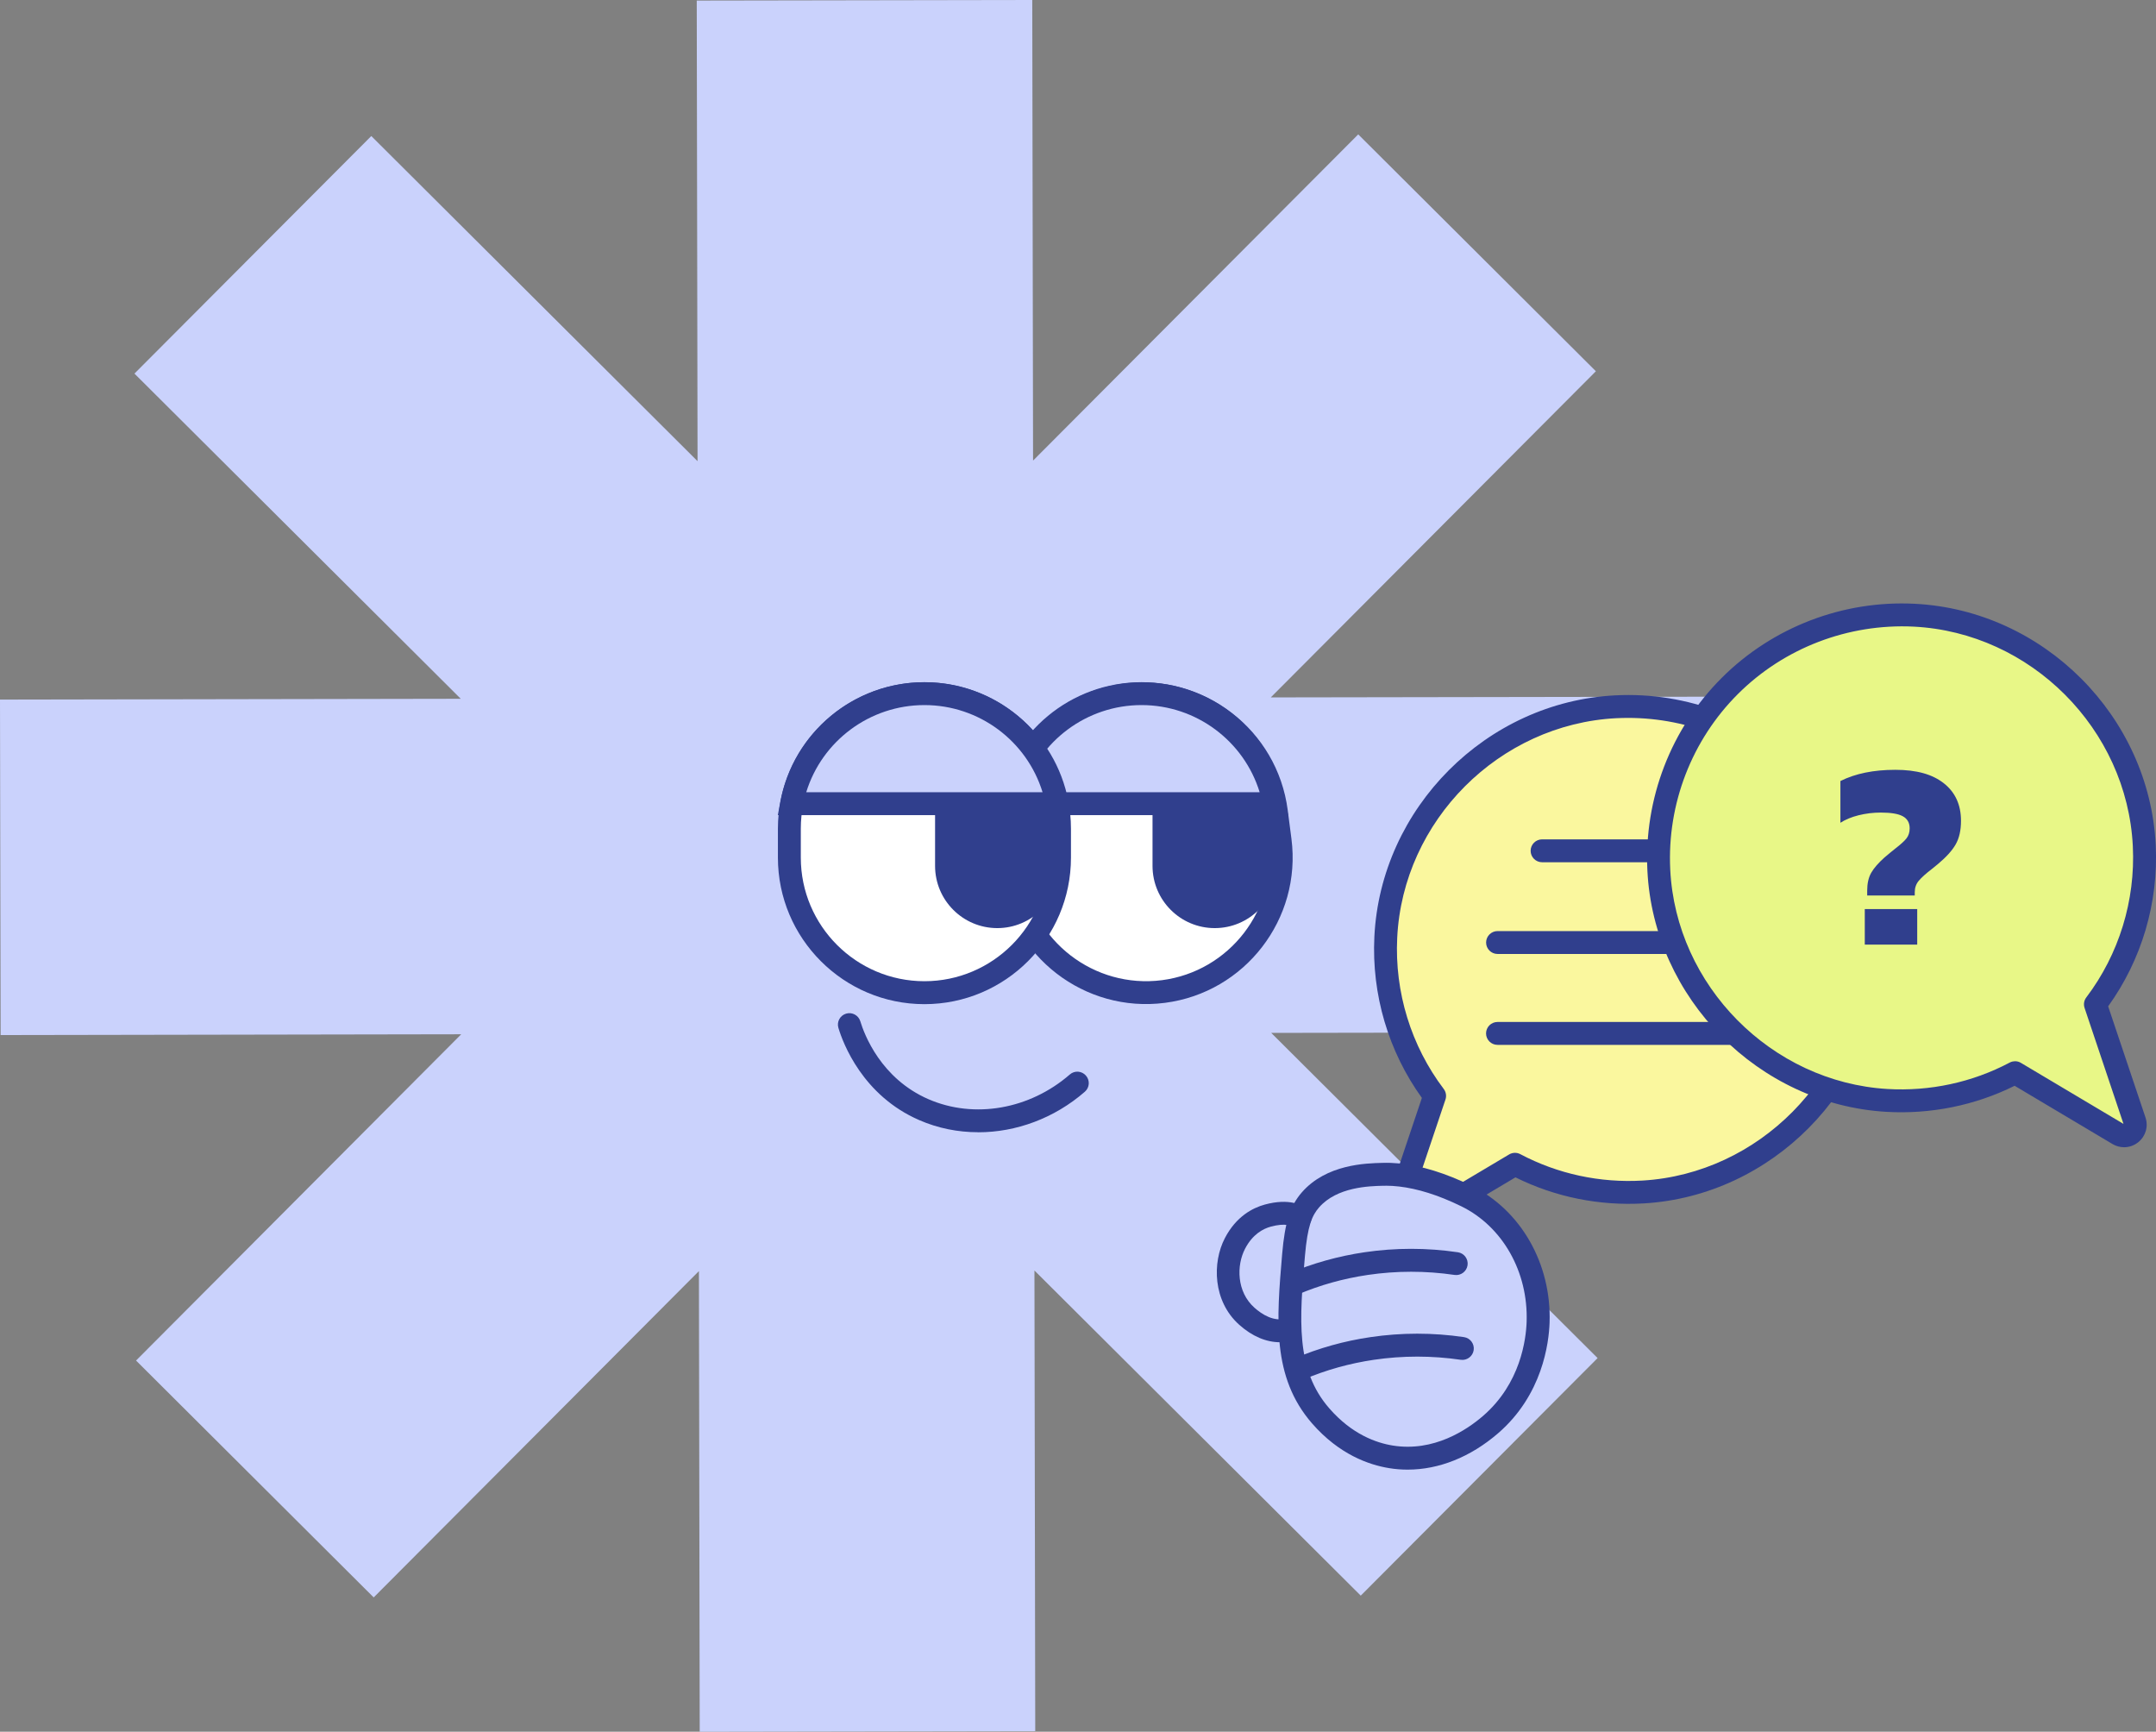 <svg width="325" height="261" viewBox="0 0 325 261" fill="none" xmlns="http://www.w3.org/2000/svg">
<rect x="0" y="0" width="325" height="261" fill="#808080" stroke="none"/>
<g clip-path="url(#clip0_1486_14025)">
<path d="M261.075 155.561L260.989 104.999L191.559 105.111L240.566 55.954L204.743 20.253L155.727 69.418L155.606 0L105.029 0.086L105.15 69.504L55.97 20.503L20.267 56.307L69.456 105.318L0 105.439L0.095 156.001L69.525 155.881L20.509 205.055L56.332 240.756L105.357 191.573L105.477 261L156.055 260.914L155.934 191.487L205.122 240.488L240.825 204.684L191.628 155.674L261.075 155.561Z" fill="#CAD2FC"/>
<path d="M152.793 135.171C152.793 135.223 152.81 135.275 152.81 135.326C152.845 134.912 152.889 134.516 152.906 134.102C152.889 134.464 152.793 134.809 152.793 135.18V135.171Z" fill="white"/>
<path d="M169.592 104.735L169.583 104.736C158.43 106.176 150.557 116.382 151.997 127.532L152.556 131.861C153.997 143.011 164.206 150.882 175.359 149.442L175.368 149.441C186.521 148 194.394 137.794 192.954 126.644L192.394 122.316C190.954 111.166 180.745 103.295 169.592 104.735Z" fill="white"/>
<path d="M175.589 151.146C163.509 152.707 152.405 144.15 150.852 132.074L150.291 127.753C148.73 115.677 157.289 104.576 169.368 103.024C181.447 101.462 192.551 110.019 194.113 122.095L194.674 126.416C196.236 138.492 187.677 149.593 175.597 151.146H175.589ZM169.808 106.439C159.618 107.759 152.397 117.118 153.708 127.313L154.269 131.635C155.589 141.821 164.95 149.041 175.149 147.73C185.338 146.41 192.56 137.051 191.249 126.856L190.688 122.535C189.368 112.348 180.006 105.128 169.808 106.439Z" fill="#303F8D"/>
<path d="M173.743 121.129H192.492V130.505C192.492 135.68 188.29 139.881 183.113 139.881C177.936 139.881 173.734 135.68 173.734 130.505V121.129H173.743Z" fill="#303F8D"/>
<path d="M139.351 104.543H139.343C128.097 104.543 118.98 113.657 118.98 124.899V129.264C118.98 140.506 128.097 149.62 139.343 149.62H139.351C150.597 149.62 159.713 140.506 159.713 129.264V124.899C159.713 113.657 150.597 104.543 139.351 104.543Z" fill="white"/>
<path d="M139.351 151.343C127.169 151.343 117.264 141.432 117.264 129.261V124.906C117.264 112.726 127.177 102.824 139.351 102.824C151.525 102.824 161.439 112.735 161.439 124.906V129.261C161.439 141.441 151.525 151.343 139.351 151.343ZM139.351 106.266C129.075 106.266 120.715 114.624 120.715 124.897V129.253C120.715 139.526 129.075 147.884 139.351 147.884C149.627 147.884 157.988 139.526 157.988 129.253V124.897C157.988 114.624 149.627 106.266 139.351 106.266Z" fill="#303F8D"/>
<path d="M192.491 119.402H119.334V122.853H192.491V119.402Z" fill="#303F8D"/>
<path d="M140.964 121.129H159.712V130.505C159.712 135.68 155.511 139.881 150.334 139.881C145.157 139.881 140.955 135.68 140.955 130.505V121.129H140.964Z" fill="#303F8D"/>
<path d="M192.094 121.13C190.325 111.694 182.042 104.543 172.085 104.543C162.129 104.543 153.837 111.685 152.068 121.13H192.094Z" fill="#CAD2FC"/>
<path d="M149.98 122.854L150.36 120.809C152.31 110.381 161.447 102.816 172.077 102.816C182.707 102.816 191.826 110.381 193.785 120.809L194.165 122.854H149.98ZM154.26 119.403H189.885C187.512 111.675 180.325 106.267 172.077 106.267C163.828 106.267 156.633 111.675 154.26 119.403Z" fill="#303F8D"/>
<path d="M159.359 121.13C157.591 111.694 149.308 104.543 139.351 104.543C129.394 104.543 121.103 111.685 119.334 121.13H159.359Z" fill="#CAD2FC"/>
<path d="M117.254 122.854L117.634 120.809C119.583 110.381 128.721 102.816 139.35 102.816C149.98 102.816 159.1 110.381 161.058 120.809L161.438 122.854H117.254ZM121.533 119.403H157.158C154.786 111.675 147.599 106.267 139.35 106.267C131.102 106.267 123.906 111.675 121.533 119.403Z" fill="#303F8D"/>
<path d="M147.444 170.646C144.407 170.646 141.396 170.05 138.583 168.826C130.033 165.117 127.082 157.241 126.383 154.921C126.107 154.007 126.624 153.049 127.539 152.773C128.445 152.497 129.411 153.015 129.687 153.929C130.283 155.896 132.776 162.546 139.963 165.669C146.857 168.662 155.218 167.204 161.266 161.942C161.982 161.313 163.078 161.39 163.699 162.115C164.329 162.831 164.251 163.926 163.526 164.547C158.928 168.55 153.156 170.654 147.452 170.654L147.444 170.646Z" fill="#303F8D"/>
<path d="M216.252 165.171C211.265 158.581 208.444 150.249 208.892 141.244C209.807 122.613 224.932 107.466 243.568 106.517C265.285 105.413 283.136 123.225 282.066 144.936C281.161 163.446 266.217 178.541 247.718 179.645C240.704 180.067 234.095 178.497 228.374 175.479L212.801 184.742C211.463 185.536 209.85 184.242 210.35 182.758L216.261 165.162L216.252 165.171Z" fill="#FAF79E"/>
<path d="M211.939 186.709C211.18 186.709 210.429 186.45 209.799 185.95C208.677 185.044 208.255 183.578 208.712 182.215L214.337 165.473C209.281 158.452 206.745 149.861 207.176 141.166C208.134 121.759 224.078 105.784 243.483 104.801C254.337 104.24 264.923 108.32 272.585 115.954C280.238 123.596 284.328 134.188 283.802 145.022C282.861 164.257 267.063 180.223 247.831 181.37C241.11 181.767 234.423 180.421 228.444 177.445L213.69 186.226C213.147 186.554 212.543 186.709 211.947 186.709H211.939ZM245.433 108.2C244.846 108.2 244.251 108.217 243.655 108.243C225.994 109.14 211.481 123.674 210.619 141.33C210.213 149.524 212.707 157.624 217.633 164.127C217.978 164.585 218.073 165.18 217.892 165.715L212.016 183.199L227.486 173.995C228.004 173.685 228.643 173.667 229.178 173.952C234.82 176.936 241.188 178.308 247.616 177.928C265.113 176.885 279.488 162.351 280.342 144.849C280.825 134.99 277.106 125.347 270.135 118.395C263.586 111.857 254.665 108.2 245.424 108.2H245.433Z" fill="#303F8D"/>
<path d="M315.872 151.362C320.859 144.773 323.68 136.44 323.232 127.435C322.317 108.804 307.192 93.658 288.556 92.709C266.839 91.605 248.988 109.417 250.057 131.127C250.963 149.637 265.907 164.732 284.406 165.836C291.42 166.259 298.029 164.689 303.75 161.67L319.323 170.934C320.661 171.727 322.274 170.433 321.774 168.95L315.863 151.354L315.872 151.362Z" fill="#E8F787"/>
<path d="M320.187 172.908C319.591 172.908 318.987 172.745 318.444 172.425L303.69 163.645C297.711 166.612 291.024 167.966 284.303 167.569C265.079 166.422 249.281 150.456 248.332 131.221C247.806 120.388 251.887 109.795 259.549 102.153C267.21 94.511 277.832 90.44 288.651 91C308.056 91.984 324.009 107.958 324.958 127.366C325.389 136.06 322.844 144.651 317.788 151.672L323.413 168.415C323.871 169.777 323.448 171.244 322.326 172.149C321.696 172.65 320.946 172.908 320.195 172.908H320.187ZM303.75 159.944C304.052 159.944 304.363 160.022 304.63 160.186L320.1 169.389L314.233 151.914C314.052 151.37 314.147 150.775 314.492 150.327C319.419 143.823 321.912 135.724 321.507 127.53C320.635 109.873 306.123 95.339 288.47 94.442C278.617 93.959 268.953 97.642 261.982 104.594C255.01 111.546 251.292 121.19 251.775 131.049C252.629 148.55 267.012 163.075 284.501 164.128C290.92 164.507 297.296 163.136 302.939 160.151C303.189 160.013 303.465 159.953 303.75 159.953V159.944Z" fill="#303F8D"/>
<path d="M249.255 129.954H232.456C231.507 129.954 230.73 129.178 230.73 128.229C230.73 127.28 231.507 126.504 232.456 126.504H249.255C250.204 126.504 250.98 127.28 250.98 128.229C250.98 129.178 250.204 129.954 249.255 129.954Z" fill="#303F8D"/>
<path d="M251.713 143.778H225.743C224.794 143.778 224.018 143.002 224.018 142.053C224.018 141.104 224.794 140.328 225.743 140.328H251.713C252.663 140.328 253.439 141.104 253.439 142.053C253.439 143.002 252.663 143.778 251.713 143.778Z" fill="#303F8D"/>
<path d="M261.076 157.478H225.735C224.786 157.478 224.01 156.701 224.01 155.752C224.01 154.804 224.786 154.027 225.735 154.027H261.076C262.025 154.027 262.801 154.804 262.801 155.752C262.801 156.701 262.025 157.478 261.076 157.478Z" fill="#303F8D"/>
<path d="M218.298 179.038C215.166 177.779 211.741 176.908 208.462 176.985C206.124 177.037 200.749 177.166 197.539 180.85C196.167 182.428 195.408 184.403 195.003 189.121C194.166 198.894 193.484 206.95 199.084 213.385C200.136 214.593 203.734 218.603 209.679 219.561C217.582 220.838 223.51 215.723 224.683 214.705C231.309 208.986 231.792 201.016 231.853 199.265C232.12 191.407 228.212 183.791 221.085 180.28C220.196 179.84 219.265 179.418 218.307 179.038H218.298Z" fill="#CAD2FC"/>
<path d="M212.189 221.496C211.258 221.496 210.326 221.427 209.403 221.272C206.348 220.78 201.862 219.21 197.781 214.527C191.698 207.54 192.431 198.94 193.277 188.978C193.682 184.234 194.485 181.724 196.236 179.714C199.946 175.462 205.882 175.324 208.419 175.263C211.611 175.16 215.158 175.919 218.945 177.437C219.903 177.825 220.887 178.256 221.853 178.739C229.282 182.405 233.88 190.487 233.587 199.328C233.483 202.425 232.517 210.24 225.822 216.019C221.672 219.598 216.918 221.496 212.198 221.496H212.189ZM208.868 178.713C208.747 178.713 208.617 178.713 208.497 178.713C206.417 178.765 201.543 178.877 198.833 181.983C197.781 183.19 197.099 184.769 196.711 189.271C195.891 198.828 195.253 206.376 200.378 212.258C203.777 216.166 207.453 217.468 209.946 217.865C216.133 218.865 221.128 215.501 223.553 213.405C229.221 208.515 230.041 201.847 230.127 199.208C230.377 191.712 226.529 184.889 220.317 181.827C219.428 181.387 218.531 180.991 217.66 180.637C214.459 179.352 211.508 178.705 208.868 178.705V178.713Z" fill="#303F8D"/>
<path d="M192.939 202.296C190.86 202.296 188.746 201.399 186.805 199.665C182.818 196.111 182.715 190.28 184.648 186.589C186.356 183.311 188.858 182.043 190.644 181.551C194.371 180.534 196.235 181.664 196.848 182.034C197.667 182.526 197.943 183.596 197.451 184.406C196.96 185.226 195.924 185.502 195.105 185.01C195.105 185.01 195.07 184.984 195.062 184.984C194.725 184.786 193.836 184.251 191.541 184.881C190.411 185.191 188.832 186.011 187.693 188.184C186.364 190.72 186.408 194.697 189.091 197.086C190.247 198.121 192.024 199.234 193.888 198.716L194 198.682C194.923 198.44 195.864 199.001 196.097 199.924C196.33 200.847 195.778 201.787 194.854 202.02C194.225 202.201 193.578 202.287 192.93 202.287L192.939 202.296Z" fill="#303F8D"/>
<path d="M194.924 195.249C194.251 195.249 193.613 194.852 193.337 194.196C192.966 193.316 193.371 192.307 194.251 191.936C197.858 190.401 201.706 189.323 205.675 188.736C210.342 188.046 215.079 188.046 219.764 188.736C220.705 188.874 221.36 189.754 221.222 190.694C221.084 191.634 220.204 192.29 219.264 192.152C214.915 191.514 210.515 191.514 206.184 192.152C202.508 192.695 198.945 193.687 195.614 195.111C195.39 195.205 195.166 195.249 194.941 195.249H194.924Z" fill="#303F8D"/>
<path d="M195.848 208.029C195.175 208.029 194.537 207.632 194.26 206.977C193.889 206.097 194.295 205.088 195.175 204.717C198.79 203.181 202.63 202.103 206.598 201.525C211.266 200.835 216.003 200.835 220.688 201.525C221.629 201.663 222.284 202.543 222.146 203.483C222.008 204.424 221.128 205.079 220.188 204.941C215.839 204.303 211.439 204.303 207.108 204.941C203.432 205.484 199.877 206.476 196.53 207.9C196.314 207.994 196.081 208.038 195.857 208.038L195.848 208.029Z" fill="#303F8D"/>
<path d="M281.464 134.232C281.464 133.154 281.662 132.265 282.068 131.549C282.473 130.833 283.146 130.066 284.078 129.229C284.777 128.643 285.312 128.194 285.691 127.901C286.494 127.28 287.063 126.771 287.382 126.365C287.702 125.96 287.866 125.451 287.866 124.839C287.866 124.011 287.521 123.398 286.839 123.027C286.157 122.648 285.044 122.467 283.517 122.467C282.361 122.467 281.248 122.605 280.169 122.872C279.091 123.14 278.185 123.519 277.426 124.002V117.714C279.686 116.584 282.439 116.023 285.691 116.023C288.944 116.023 291.308 116.705 293.025 118.059C294.742 119.413 295.605 121.302 295.605 123.717C295.605 125.141 295.338 126.322 294.803 127.262C294.268 128.203 293.362 129.195 292.102 130.247L291.213 130.971C290.299 131.67 289.643 132.265 289.238 132.748C288.832 133.231 288.634 133.809 288.634 134.482V134.965H281.464V134.241V134.232ZM281.101 137.009H289.005V142.366H281.101V137.009Z" fill="#303F8D"/>
</g>
<defs>
<clipPath id="clip0_1486_14025">
<rect width="325" height="261" fill="white"/>
</clipPath>
</defs>
</svg>
